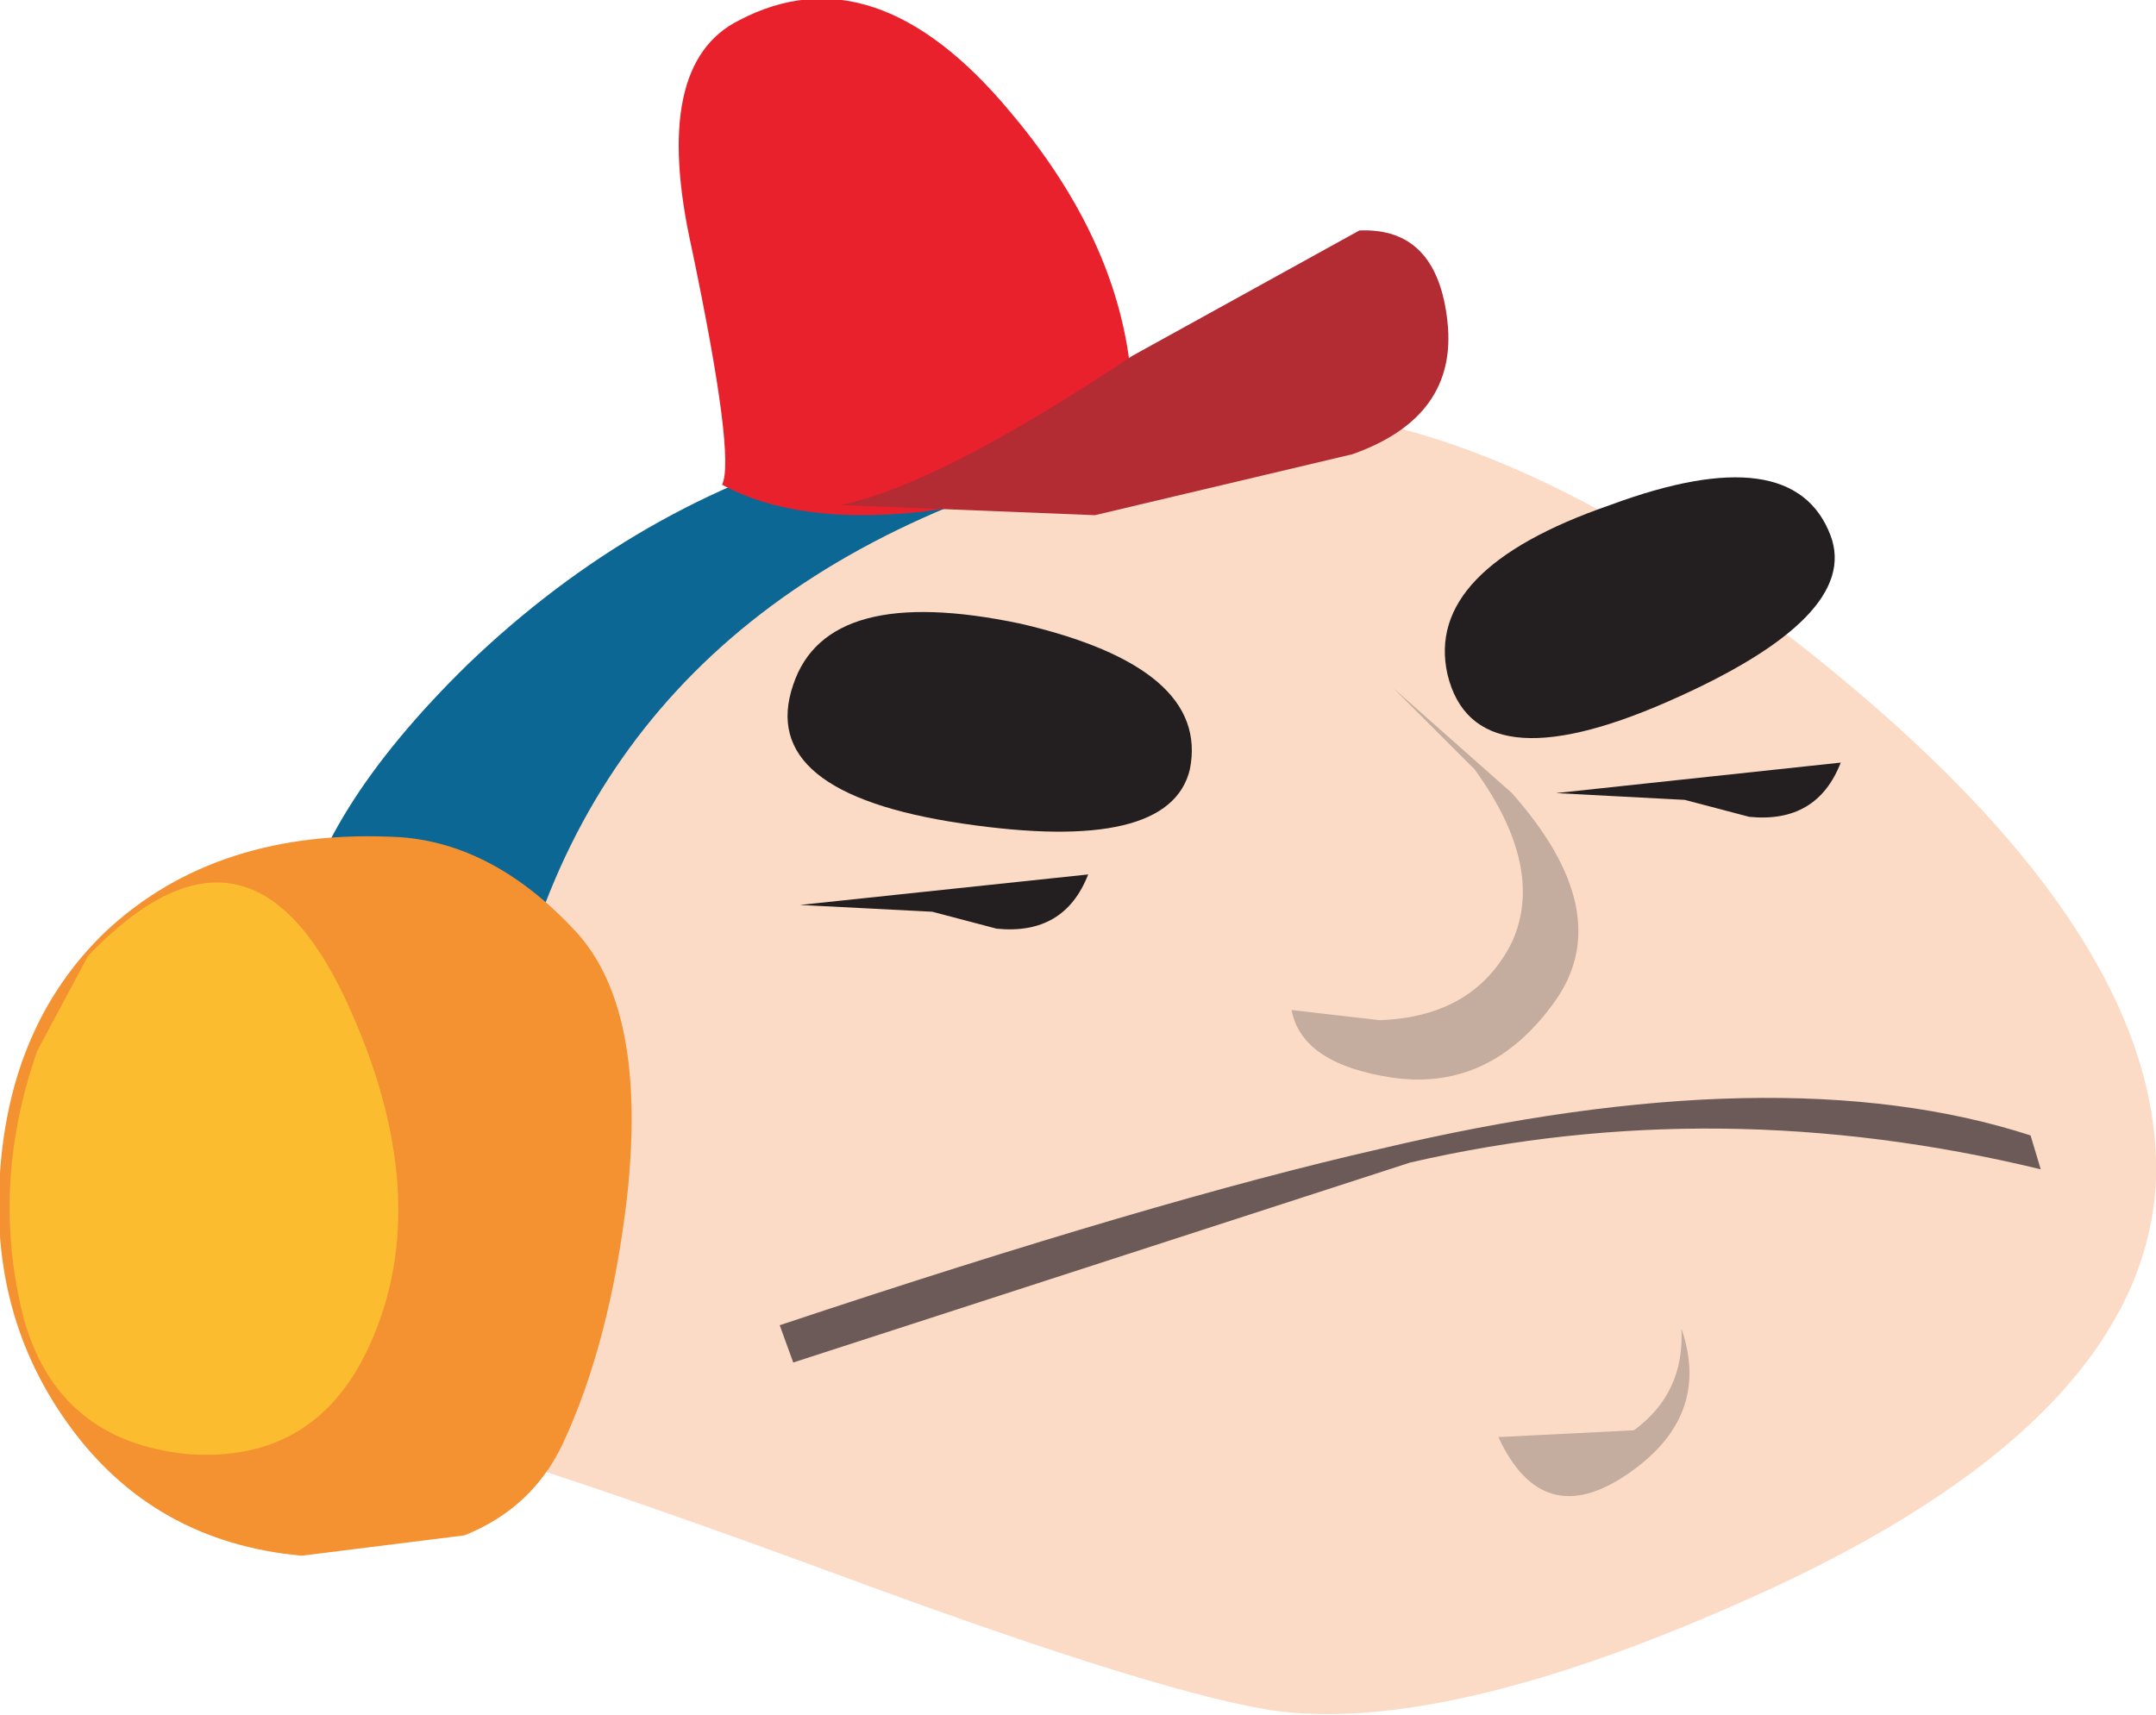 <?xml version="1.0" encoding="UTF-8" standalone="no"?>
<svg xmlns:xlink="http://www.w3.org/1999/xlink" height="25.3px" width="31.8px" xmlns="http://www.w3.org/2000/svg">
  <g transform="matrix(1.0, 0.0, 0.0, 1.0, 15.85, 12.6)">
    <path d="M4.05 -6.45 Q7.55 -5.8 11.6 -2.35 16.05 1.45 15.95 4.8 15.8 8.25 10.35 10.8 5.7 12.95 3.05 12.65 1.45 12.45 -3.3 10.7 -8.45 8.8 -10.25 8.4 -10.4 6.35 -9.6 2.7 -8.65 -1.6 -7.1 -3.2 -5.3 -5.05 -2.3 -6.0 0.9 -7.0 4.05 -6.45" fill="#fcdbc6" fill-rule="evenodd" stroke="none"/>
    <path d="M-0.85 -5.5 Q-7.55 -3.25 -8.5 3.45 L-11.5 1.3 Q-11.2 -0.6 -8.95 -2.8 -6.45 -5.2 -3.3 -6.05 L-0.85 -5.5" fill="#0d6795" fill-rule="evenodd" stroke="none"/>
    <path d="M-5.2 -5.45 Q-5.0 -5.85 -5.65 -8.95 -6.25 -11.65 -4.95 -12.3 -2.95 -13.35 -0.95 -10.95 0.95 -8.7 0.85 -6.3 -0.35 -5.3 -2.25 -5.05 -4.1 -4.85 -5.2 -5.45" fill="#e9212d" fill-rule="evenodd" stroke="none"/>
    <path d="M-4.05 0.75 L0.2 0.3 Q-0.15 1.2 -1.15 1.1 L-2.1 0.85 -4.05 0.75" fill="#231f20" fill-rule="evenodd" stroke="none"/>
    <path d="M7.1 -0.9 L11.3 -1.35 Q10.95 -0.45 9.95 -0.55 L9.0 -0.8 7.1 -0.9" fill="#231f20" fill-rule="evenodd" stroke="none"/>
    <path d="M4.7 -2.45 L6.45 -0.9 Q8.0 0.85 7.1 2.15 6.15 3.5 4.7 3.3 3.35 3.1 3.2 2.3 L4.5 2.45 Q5.9 2.4 6.45 1.3 6.95 0.2 5.9 -1.25 L4.7 -2.45" fill="#c4ad9e" fill-rule="evenodd" stroke="none"/>
    <path d="M4.5 4.35 Q10.4 2.95 14.1 4.15 L14.25 4.65 Q9.5 3.5 4.95 4.55 L-4.15 7.5 -4.35 6.95 Q1.2 5.1 4.5 4.35" fill="#6c5a58" fill-rule="evenodd" stroke="none"/>
    <path d="M6.25 8.6 L8.25 8.5 Q9.0 7.95 8.95 7.0 9.4 8.3 8.15 9.15 6.9 10.0 6.25 8.6" fill="#c4ad9e" fill-rule="evenodd" stroke="none"/>
    <path d="M-4.15 -2.5 Q-3.65 -4.0 -0.8 -3.4 2.0 -2.75 1.7 -1.25 1.4 0.0 -1.65 -0.45 -4.7 -0.9 -4.15 -2.5" fill="#231f20" fill-rule="evenodd" stroke="none"/>
    <path d="M5.5 -2.65 Q5.15 -4.2 7.9 -5.15 10.6 -6.15 11.15 -4.7 11.6 -3.5 8.75 -2.25 5.9 -1.0 5.5 -2.65" fill="#231f20" fill-rule="evenodd" stroke="none"/>
    <path d="M-7.35 1.15 Q-6.3 2.3 -6.6 5.05 -6.85 7.2 -7.55 8.7 -8.0 9.65 -9.0 10.05 L-11.4 10.35 Q-13.6 10.15 -14.85 8.4 -16.0 6.8 -15.85 4.7 -15.7 2.5 -14.3 1.15 -12.65 -0.4 -9.95 -0.25 -8.55 -0.15 -7.35 1.15" fill="#f49131" fill-rule="evenodd" stroke="none"/>
    <path d="M-15.3 2.9 L-14.55 1.5 Q-12.2 -0.95 -10.75 2.15 -9.4 5.05 -10.4 7.25 -11.2 9.0 -13.1 8.85 -15.0 8.65 -15.5 6.85 -16.0 4.9 -15.3 2.9" fill="#fbbc30" fill-rule="evenodd" stroke="none"/>
    <path d="M0.3 -5.0 L-3.45 -5.15 Q-2.0 -5.45 0.85 -7.35 L4.2 -9.2 Q5.35 -9.25 5.5 -7.85 5.65 -6.45 4.1 -5.9 L0.3 -5.0" fill="#b32b33" fill-rule="evenodd" stroke="none"/>
  </g>
</svg>
